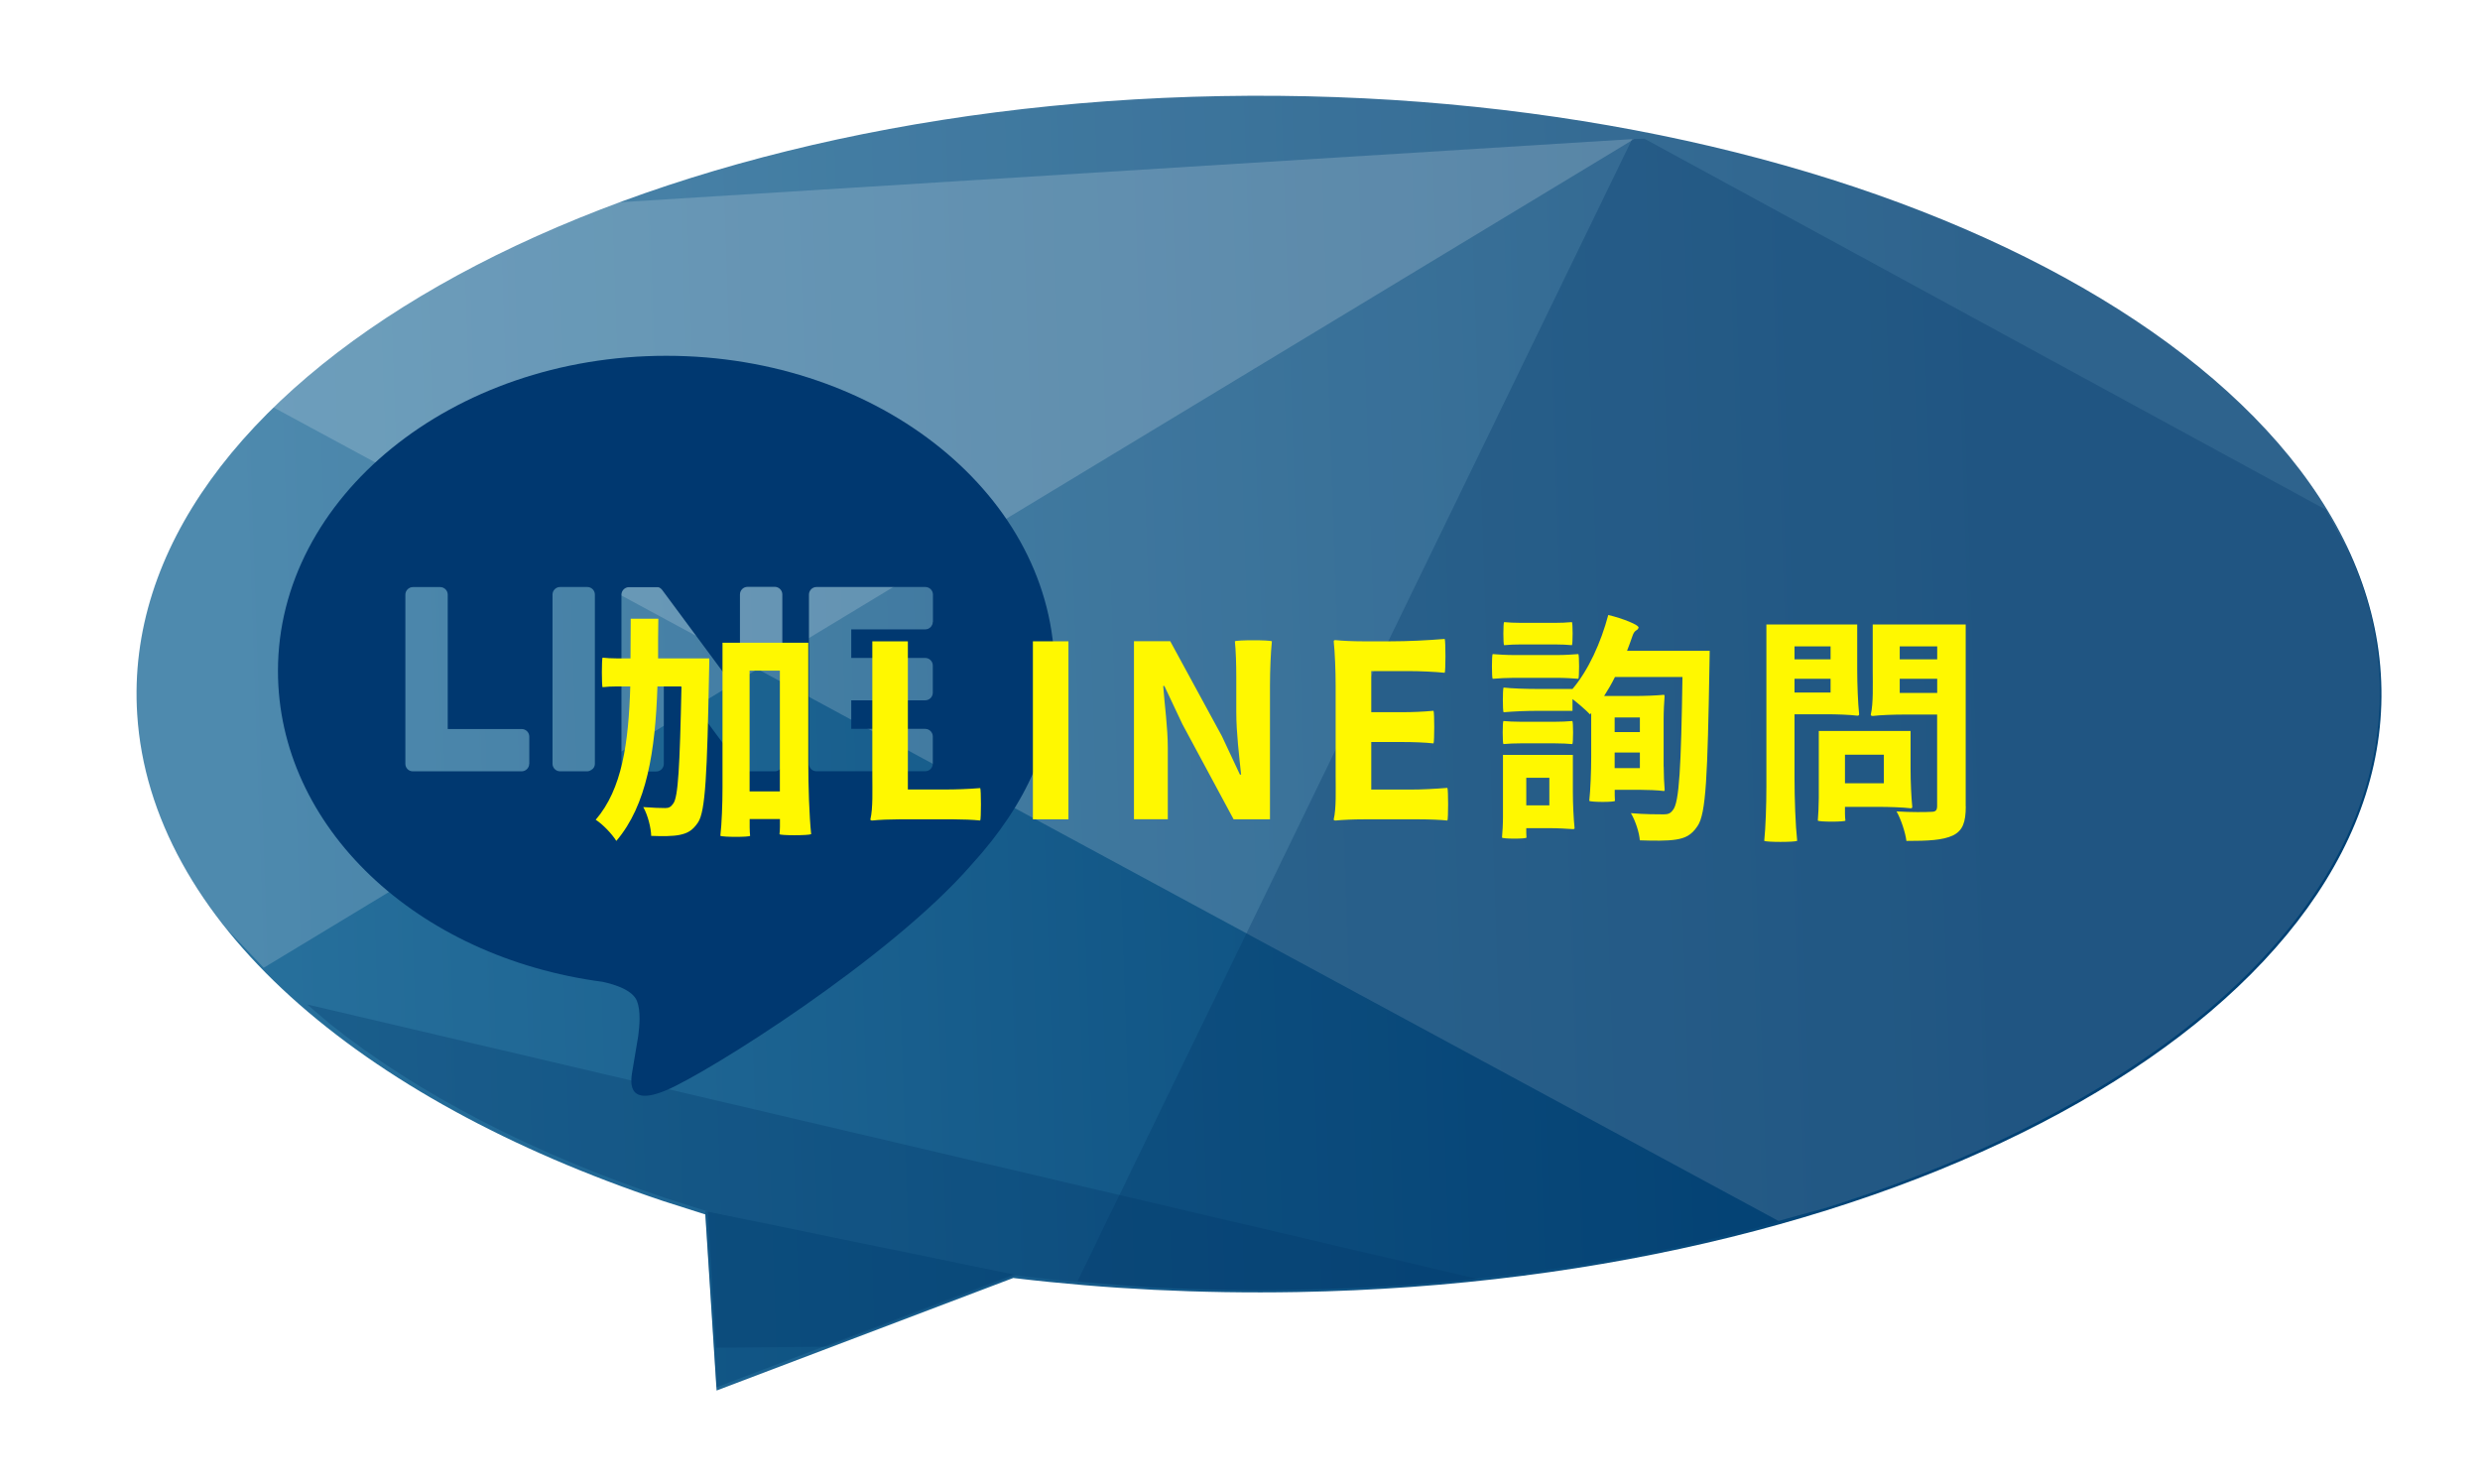 <?xml version="1.0" encoding="UTF-8"?>
<svg id="_圖層_1" data-name="圖層 1" xmlns="http://www.w3.org/2000/svg" xmlns:xlink="http://www.w3.org/1999/xlink" viewBox="0 0 334.22 200">
  <defs>
    <style>
      .cls-1 {
        fill: #004275;
        opacity: .4;
      }

      .cls-1, .cls-2, .cls-3, .cls-4 {
        fill-rule: evenodd;
      }

      .cls-5 {
        fill: #fff800;
      }

      .cls-6 {
        fill: #003870;
      }

      .cls-2 {
        fill: #003669;
        opacity: .3;
      }

      .cls-3 {
        fill: #fff;
        opacity: .18;
      }

      .cls-4 {
        fill: url(#Linear_Gradient_3);
      }

      .cls-7 {
        filter: url(#drop-shadow-3);
      }
    </style>
    <linearGradient id="Linear_Gradient_3" data-name="Linear Gradient 3" x1="32.19" y1="103.48" x2="268.62" y2="95.48" gradientUnits="userSpaceOnUse">
      <stop offset="0" stop-color="#27709c"/>
      <stop offset="1" stop-color="#004174"/>
    </linearGradient>
    <filter id="drop-shadow-3" x="67.72" y="69.92" width="210" height="56" filterUnits="userSpaceOnUse">
      <feOffset dx="4" dy="3"/>
      <feGaussianBlur result="blur" stdDeviation="4"/>
      <feFlood flood-color="#3f3f3f" flood-opacity=".75"/>
      <feComposite in2="blur" operator="in"/>
      <feComposite in="SourceGraphic"/>
    </filter>
  </defs>
  <g>
    <path class="cls-4" d="M96.57,187.4l39.99-15.17.31.04c12.17,1.44,24.87,2.09,37.91,1.86,83.46-1.5,148.9-38.84,146.07-83.32-2.81-44.48-72.86-79.36-156.29-77.86C81.1,14.45,15.66,51.77,18.49,96.26c1.76,27.8,29.78,51.86,70.91,65.61l5.65,1.8,1.52,23.73Z"/>
    <polygon class="cls-1" points="96.57 186.96 136.56 171.78 136.87 171.82 95.05 163.22 96.57 186.96"/>
    <path class="cls-3" d="M35.53,130.43L220.24,18.73l-137.8,8.59-1.47.51c-39.34,15.17-64.35,40.14-62.7,67.96.63,10.43,4.93,20.33,12.26,29.36l5,5.27Z"/>
    <path class="cls-2" d="M111.43,181.5l25.45-9.62.29.05c12.17,1.45,24.87,2.12,37.91,1.89,7.84-.13,15.49-.57,22.98-1.31l1.12-.13-157.79-37.01,3.1,2.64c11.83,9.43,27.31,17.44,45.26,23.47l5.65,1.8,1.09,18.34,14.94-.12Z"/>
    <path class="cls-3" d="M239.69,164.55l6.03-1.68c46.33-14.45,76.76-41.61,74.93-72.2-2.63-44.49-72.52-79.44-155.98-78.04-52.16.88-97.35,15.77-123.25,37.67l-4.78,4.49,203.05,109.76Z"/>
    <path class="cls-2" d="M174.25,173.82c83.46-1.4,149.06-38.66,146.4-83.15-.31-5.56-1.7-10.97-4.04-16.19l-3.15-5.78-91.85-50.01-1.65.05-74.75,153.94,9.78.82c6.32.32,12.75.44,19.27.32Z"/>
  </g>
  <path class="cls-6" d="M142.12,90.42c0-23.42-23.48-42.47-52.33-42.47s-52.33,19.05-52.33,42.47c0,20.99,18.62,38.58,43.77,41.9,1.7.37,4.02,1.12,4.61,2.58.53,1.32.35,3.4.17,4.73,0,0-.61,3.69-.75,4.48-.23,1.32-1.05,5.17,4.53,2.82,5.59-2.35,30.14-17.75,41.12-30.38h0c7.58-8.32,11.22-16.76,11.22-26.13ZM71.32,102.93c0,.56-.46,1.02-1.02,1.02h-14.67c-.27,0-.52-.11-.7-.28,0,0,0,0-.01-.01,0,0,0-.01-.01-.02-.18-.18-.28-.43-.28-.7h0v-22.8c0-.56.46-1.02,1.02-1.02h3.67c.56,0,1.02.46,1.02,1.02v18.11h9.97c.56,0,1.02.46,1.02,1.02v3.67ZM80.17,102.93c0,.56-.46,1.02-1.02,1.02h-3.67c-.56,0-1.02-.46-1.02-1.02v-22.8c0-.56.46-1.02,1.02-1.02h3.67c.56,0,1.02.46,1.02,1.02v22.8ZM105.44,102.93c0,.56-.46,1.02-1.02,1.02h-3.67c-.09,0-.18-.01-.26-.03,0,0,0,0-.01,0-.02,0-.05-.01-.07-.02-.01,0-.02,0-.03-.01-.02,0-.03-.01-.05-.02-.02,0-.03-.02-.05-.02,0,0-.02,0-.03-.02-.02-.01-.04-.02-.06-.04,0,0,0,0-.01,0-.1-.07-.19-.15-.26-.25l-10.46-14.13v13.54c0,.56-.46,1.02-1.02,1.02h-3.67c-.56,0-1.02-.46-1.02-1.02v-22.8c0-.56.46-1.02,1.02-1.02h3.67s.02,0,.04,0c.02,0,.04,0,.05,0,.02,0,.04,0,.05,0,.01,0,.03,0,.04,0,.02,0,.04,0,.06.01.01,0,.02,0,.04,0,.02,0,.04.01.06.02.01,0,.02,0,.03.01.02,0,.04.02.06.02.01,0,.02.01.03.02.02,0,.04.02.05.03.01,0,.02.01.03.02.02.01.04.02.05.04,0,0,.02.01.03.02.02.01.04.03.05.05,0,0,.01.01.02.02.02.02.04.04.06.06,0,0,0,0,0,0,.03.03.06.07.08.1l10.45,14.11v-13.55c0-.56.46-1.02,1.02-1.02h3.67c.56,0,1.02.46,1.02,1.02v22.8ZM125.71,83.8c0,.56-.46,1.02-1.02,1.02h-9.97v3.85h9.97c.56,0,1.02.46,1.02,1.02v3.67c0,.56-.46,1.02-1.02,1.02h-9.97v3.85h9.97c.56,0,1.02.46,1.02,1.02v3.67c0,.56-.46,1.02-1.02,1.02h-14.67c-.27,0-.52-.11-.7-.28,0,0-.01,0-.01-.01,0,0,0-.01-.01-.02-.18-.18-.28-.43-.28-.7h0v-22.8h0c0-.27.11-.52.28-.7,0,0,.01-.01.02-.02,0,0,0,0,.01-.01.18-.18.43-.29.71-.29h14.67c.56,0,1.02.46,1.02,1.02v3.67Z"/>
  <g class="cls-7">
    <path class="cls-5" d="M84.69,85.73h6.9s0,1.26-.03,1.78c-.26,13.82-.49,18.84-1.49,20.33-.74,1.1-1.42,1.46-2.49,1.68-.94.19-2.33.19-3.82.13-.03-1.1-.45-2.78-1.07-3.88,1.26.1,2.4.13,2.98.13.45,0,.74-.13,1.07-.62.65-.87.87-4.89,1.1-15.77h-3.24c-.29,8.71-1.42,15.99-5.54,20.82-.58-.94-1.85-2.27-2.78-2.85,3.56-4.14,4.43-10.33,4.66-17.97h-1.88c-.61,0-1.23.03-1.85.1-.13-.1-.13-3.88,0-3.98.45.06,1.23.1,1.88.1h1.88l.03-5.34h3.72l-.03,2.69v2.65ZM93.37,83.62h11.56v16.09c0,3.24.13,7.28.39,9.71-.39.19-4.21.19-4.27,0,.03-.23.06-.65.06-1v-1.04h-4.08v1.13c0,.42.03.87.06,1.13-.06.19-3.72.19-4.01,0,.19-1.62.29-4.34.29-6.51v-19.52ZM101.1,87.38h-4.08v16.28h4.08v-16.28Z"/>
    <path class="cls-5" d="M113.56,83.43h4.79v19.97h4.89c1.62,0,3.24-.06,4.86-.19.13.19.13,4.21,0,4.37-.91-.1-2.4-.16-3.63-.16h-7.28c-1.23,0-2.72.06-3.63.16-.26,0-.26-.1-.26-.16.36-1.49.26-3.95.26-5.99v-18Z"/>
    <path class="cls-5" d="M139.99,107.42h-4.79v-23.99h4.79v23.99Z"/>
    <path class="cls-5" d="M167.14,107.42h-4.89l-6.9-12.82-2.43-5.15h-.16c.19,2.59.62,5.6.62,8.35v9.61h-4.56v-23.99h4.89l6.96,12.79,2.43,5.18h.16c-.26-2.49-.65-5.67-.65-8.38v-4.79c0-1.62-.06-3.59-.19-4.79.19-.19,4.73-.19,4.99,0-.16,1.49-.26,3.95-.26,5.99v18Z"/>
    <path class="cls-5" d="M176,89.42c0-2.04-.1-4.5-.26-5.99,0-.16.16-.16.26-.16.91.1,2.4.16,3.66.16h3.69c2.49,0,4.92-.13,7.35-.32.13.32.13,4.34,0,4.56-1.23-.13-3.3-.23-4.95-.23h-4.95v5.54h4.21c1.39,0,2.78-.06,4.18-.19.13.19.13,4.21,0,4.4-1.04-.13-2.78-.19-4.18-.19h-4.21v6.41h5.15c1.75,0,3.43-.1,5.11-.23.13.23.13,4.24,0,4.4-.94-.1-2.46-.16-3.76-.16h-7.54c-1.29,0-2.82.06-3.76.16-.26,0-.26-.1-.26-.16.36-1.49.26-3.95.26-5.99v-12.01Z"/>
    <path class="cls-5" d="M205.83,85.28c1,0,1.94-.06,2.88-.13.13.13.13,3.2,0,3.33-.71-.06-1.88-.13-2.88-.13h-5.79c-1,0-1.94.06-2.88.13-.13-.13-.13-3.2,0-3.33.71.06,1.88.13,2.88.13h5.79ZM198.55,98.74h9.42v4.95c0,1.68.1,3.69.23,4.92,0,.13-.13.13-.23.13-.78-.06-2.07-.13-3.14-.13h-3.14v.65c0,.23.03.49.03.62-.03.19-3.17.19-3.3,0,.06-.68.13-1.81.13-2.78v-8.35ZM220.21,100.3c0,1.07.06,2.36.13,3.14,0,.16-.06.16-.13.16-.81-.1-2.2-.16-3.3-.16h-3.3v.75c0,.29.03.58.03.74-.03.19-3.2.19-3.46,0,.16-1.46.26-3.95.26-5.92v-5.92l-.16.19c-.52-.55-1.52-1.42-2.36-2.07v1.59h-4.66c-1.59,0-3.11.06-4.63.19-.13-.19-.13-3.14,0-3.33,1.13.13,3.04.19,4.63.19h4.66c2.14-2.52,3.82-6.22,4.82-9.97,1.91.45,4.21,1.36,4.08,1.72-.16.49-.52.16-.84,1.17-.23.65-.45,1.29-.71,1.94h11.14s-.03,1.33-.03,1.81c-.26,15.02-.45,20.17-1.62,21.82-.81,1.23-1.68,1.62-2.91,1.81-1.17.19-3.08.16-4.86.1-.06-1-.58-2.62-1.2-3.66,1.88.16,3.59.16,4.43.16.58,0,.91-.13,1.23-.58.87-1,1.1-5.89,1.29-17.93h-9.1c-.45.91-.94,1.75-1.46,2.56h4.01c1.36,0,3.01-.06,4.01-.16.13,0,.13.1.13.16-.06.78-.13,2.07-.13,3.17v6.34ZM205.57,94.27c.78,0,1.55-.03,2.33-.1.13.1.13,3.01,0,3.11-.58-.06-1.55-.1-2.33-.1h-4.66c-.81,0-1.55.03-2.3.1-.13-.1-.13-3.01,0-3.11.55.06,1.49.1,2.3.1h4.66ZM205.57,80.94c.78,0,1.52-.03,2.27-.1.13.1.13,3.01,0,3.11-.55-.06-1.49-.1-2.27-.1h-4.6c-.78,0-1.52.03-2.27.1-.13-.1-.13-3.01,0-3.11.55.06,1.49.1,2.27.1h4.6ZM201.69,105.54h3.11v-3.72h-3.11v3.72ZM213.6,93.69v1.97h3.4v-1.97h-3.4ZM213.6,98.42v2.1h3.4v-2.1h-3.4Z"/>
    <path class="cls-5" d="M234.05,81.16h12.24v6.05c0,2.04.1,4.56.26,6.05,0,.19-.16.19-.26.19-1.04-.13-2.78-.19-4.21-.19h-4.24v8.55c0,2.88.13,6.41.36,8.51-.36.19-4.14.19-4.44,0,.19-1.81.29-4.86.29-7.28v-21.88ZM237.84,84.11v1.75h4.86v-1.75h-4.86ZM237.84,88.48v1.85h4.86v-1.85h-4.86ZM241.11,95.51h12.37v5.11c0,1.75.1,3.85.23,5.12,0,.19-.13.19-.23.19-1.1-.13-2.91-.19-4.4-.19h-4.44v.94c0,.32.03.68.06.91-.06.19-3.59.19-3.72,0,.06-.74.13-2.01.13-3.01v-9.06ZM249.88,102.56v-3.85h-5.24v3.85h5.24ZM260.92,105.67c0,2.17-.42,3.27-1.72,3.92-1.39.65-3.33.74-6.28.74-.13-1.1-.74-2.95-1.33-3.98,1.88.13,4.05.1,4.66.06.62,0,.81-.19.81-.81v-12.3h-4.34c-1.49,0-3.27.06-4.34.19-.26,0-.26-.13-.26-.19.36-1.49.26-4.01.26-6.05v-6.09h12.53v24.51ZM252.02,84.11v1.75h5.05v-1.75h-5.05ZM252.02,88.48v1.91h5.05v-1.91h-5.05Z"/>
  </g>
</svg>
